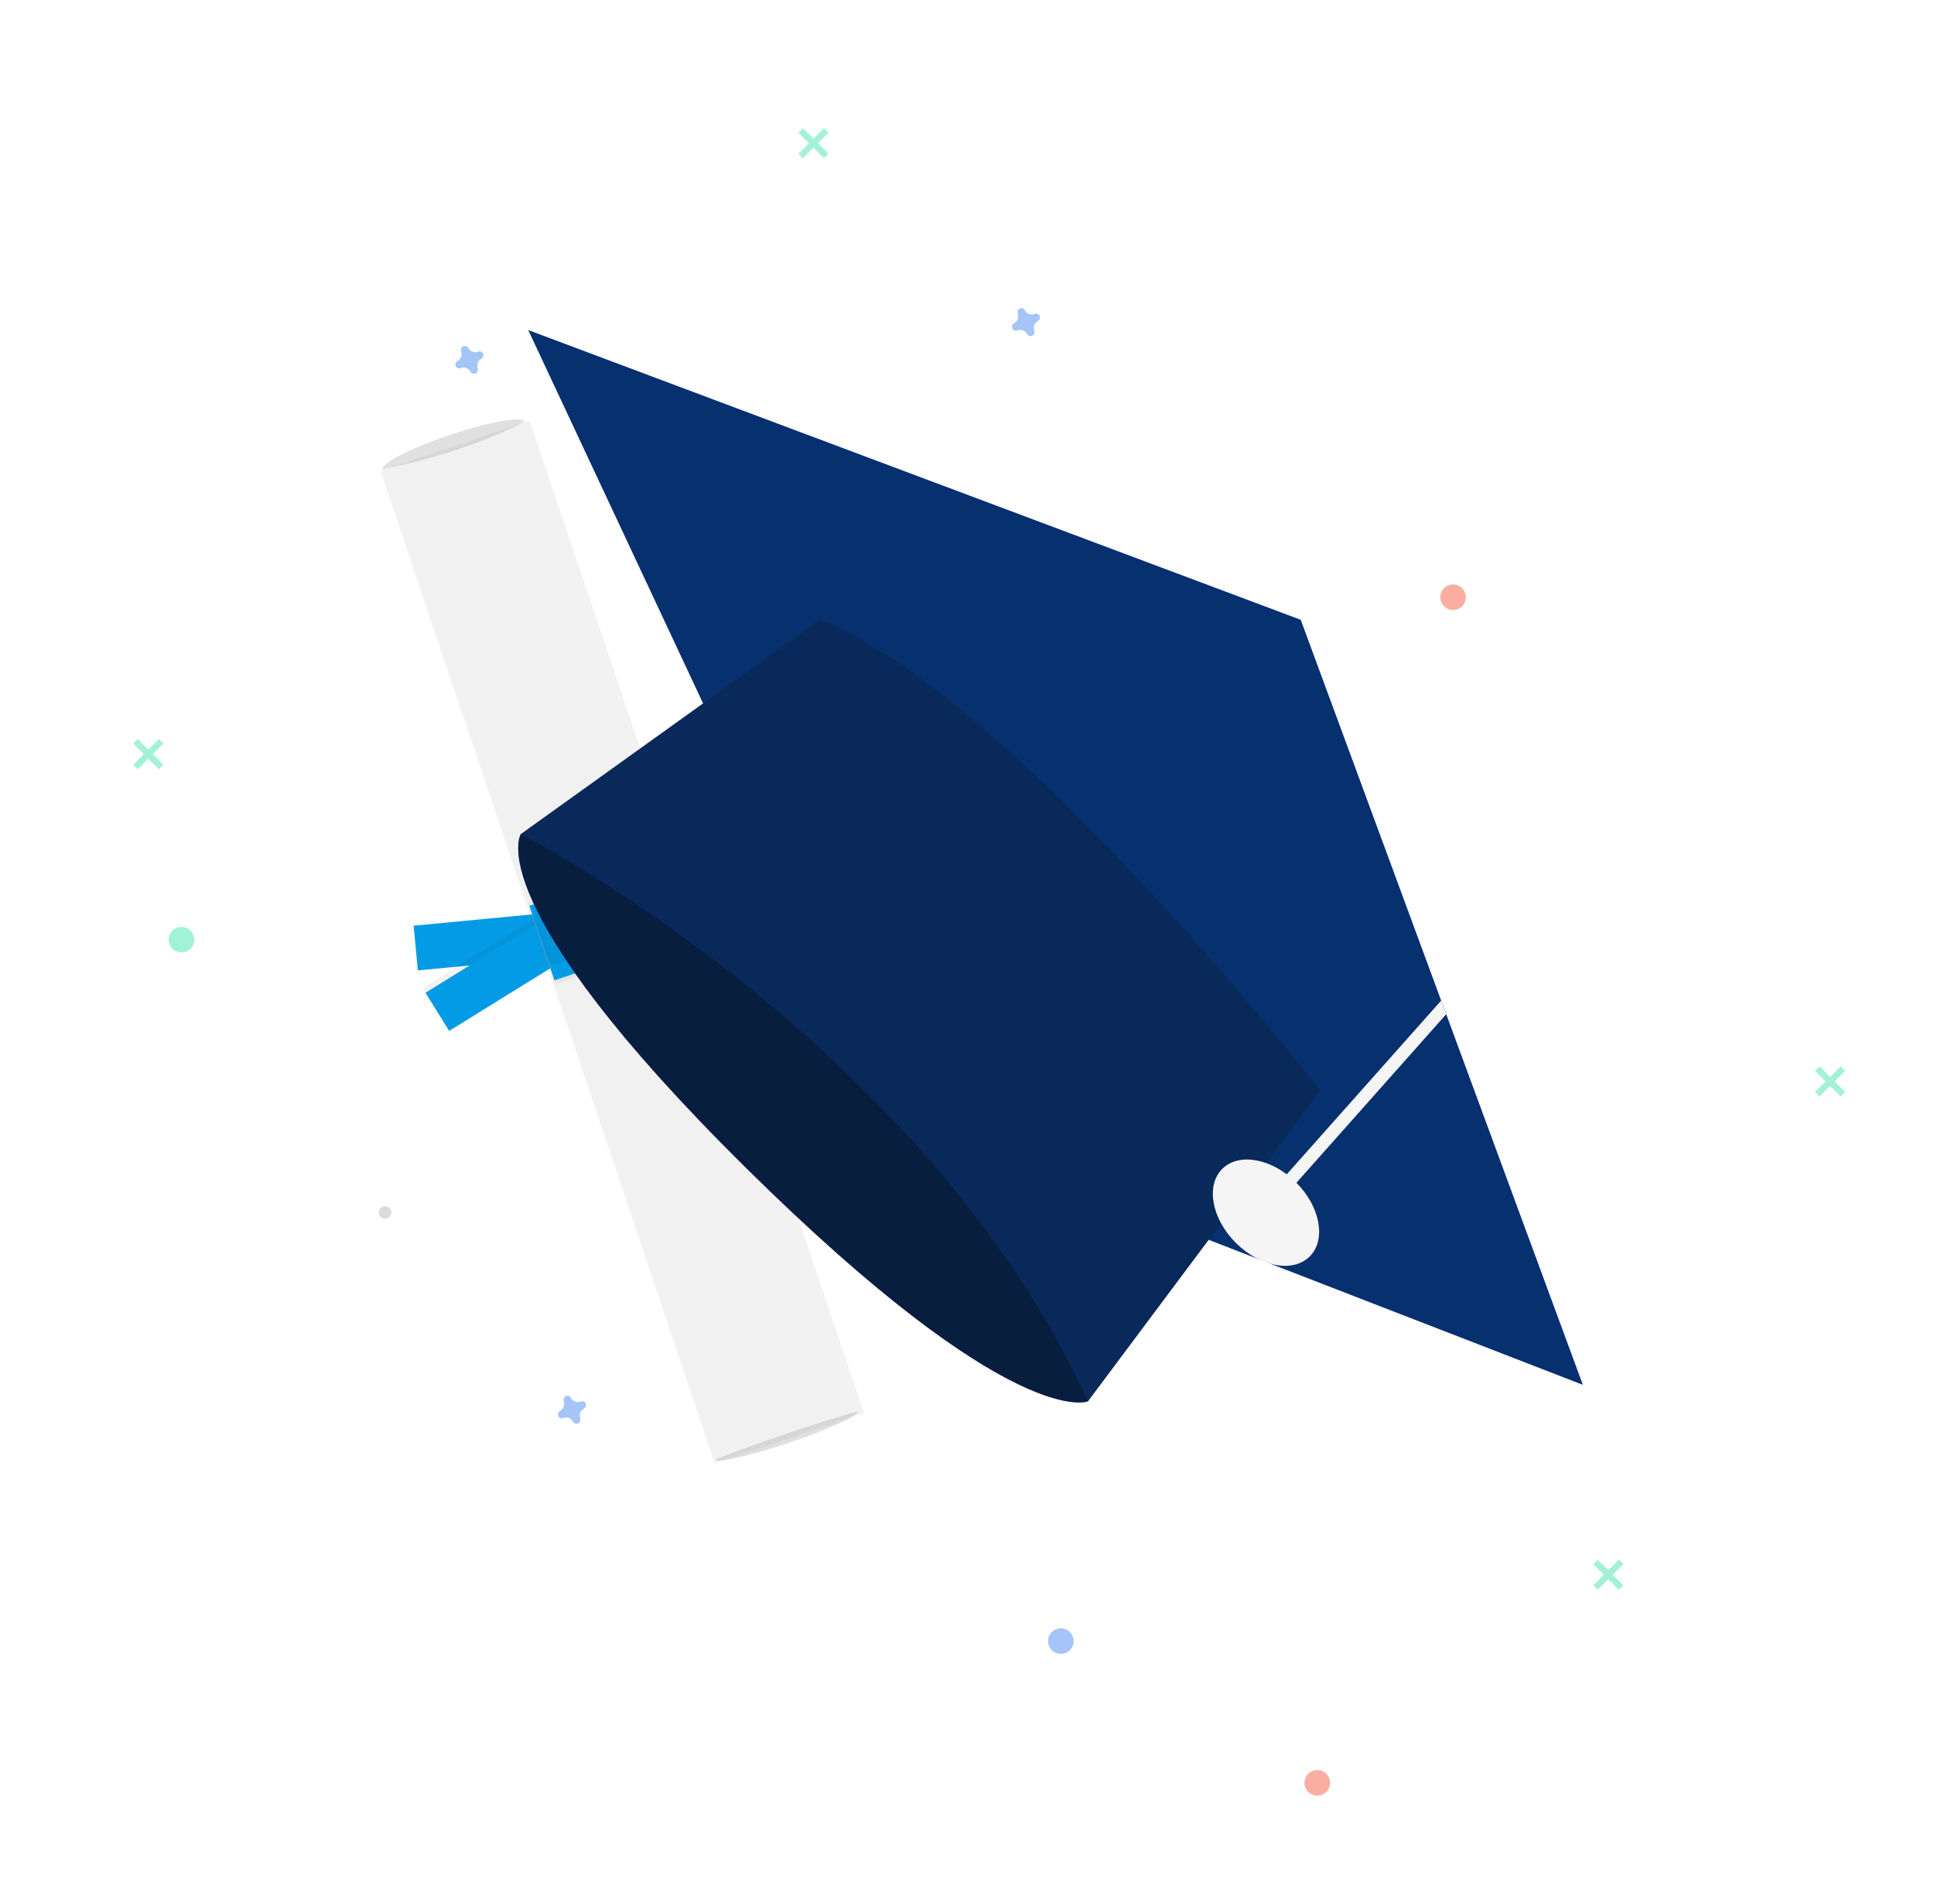 <svg id="Capa_1" data-name="Capa 1" xmlns="http://www.w3.org/2000/svg" xmlns:xlink="http://www.w3.org/1999/xlink" viewBox="0 0 451 444"><defs><style>.cls-1{fill:#e0e0e0;}.cls-2{fill:#039be5;}.cls-3{opacity:0.05;}.cls-10,.cls-11,.cls-3,.cls-9{isolation:isolate;}.cls-4{fill:url(#Degradado_sin_nombre_2);}.cls-5{fill:#f1f1f1;}.cls-6{fill:#dbdbdb;}.cls-10,.cls-11,.cls-7,.cls-9{opacity:0.5;}.cls-11,.cls-8{fill:#47e6b1;}.cls-9{fill:#4d8af0;}.cls-10{fill:#f55f44;}.cls-12{fill:#6c63ff;}.cls-13{fill:#081e3f;}.cls-14{fill:#06306e;}.cls-15{fill:#f5f5f5;}.cls-16{fill:#09295a;}</style><linearGradient id="Degradado_sin_nombre_2" x1="-295.18" y1="1273.43" x2="-295.18" y2="1273.5" gradientTransform="matrix(73.7, 0, 0, -489.57, 21899.26, 624770.88)" gradientUnits="userSpaceOnUse"><stop offset="0" stop-color="gray" stop-opacity="0.25"/><stop offset="0.54" stop-color="gray" stop-opacity="0.12"/><stop offset="1" stop-color="gray" stop-opacity="0.1"/></linearGradient></defs><title>Graphics-FIU</title><g id="Grupo_8" data-name="Grupo 8"><ellipse id="Elipse_13" data-name="Elipse 13" class="cls-1" cx="105.73" cy="103.9" rx="17.46" ry="2.62" transform="translate(-27.63 39.18) rotate(-18.61)"/><ellipse id="Elipse_14" data-name="Elipse 14" class="cls-1" cx="183.37" cy="334.74" rx="17.46" ry="1.78" transform="translate(-97.24 76.03) rotate(-18.61)"/><rect id="Rectángulo_14" data-name="Rectángulo 14" class="cls-2" x="96.88" y="214.16" width="34.91" height="10.47" transform="translate(-20.33 11.86) rotate(-5.45)"/><rect id="Rectángulo_15" data-name="Rectángulo 15" class="cls-3" x="99.01" y="220.3" width="34.91" height="11.79" transform="translate(-101.64 95.21) rotate(-31.77)"/><rect id="Rectángulo_16" data-name="Rectángulo 16" class="cls-2" x="99.36" y="221.52" width="34.91" height="10.47" transform="translate(-101.88 95.47) rotate(-31.77)"/><rect id="Rectángulo_17" data-name="Rectángulo 17" class="cls-4" x="126.26" y="97.53" width="36.66" height="243.53" transform="matrix(0.95, -0.32, 0.32, 0.95, -62.42, 57.61)"/><path id="Trazado_60" data-name="Trazado 60" class="cls-5" d="M166.91,340.26c-1.57-4.47-78.83-234.11-77.72-230.8,21.52-4.48,33.09-11.14,33.09-11.14L200,329.11S185.07,333.21,166.91,340.26Z"/><rect id="Rectángulo_18" data-name="Rectángulo 18" class="cls-3" x="125.46" y="204.29" width="34.91" height="20.08" transform="translate(-60.93 56.82) rotate(-18.61)"/><rect id="Rectángulo_19" data-name="Rectángulo 19" class="cls-2" x="125.46" y="205.16" width="34.91" height="18.33" transform="translate(-60.93 56.82) rotate(-18.61)"/><rect id="Rectángulo_20" data-name="Rectángulo 20" class="cls-3" x="125.32" y="207.8" width="34.91" height="12.22" transform="translate(-60.8 56.75) rotate(-18.61)"/><circle id="Elipse_15" data-name="Elipse 15" class="cls-6" cx="89.8" cy="282.71" r="1.46"/><g id="Grupo_4" data-name="Grupo 4" class="cls-7"><rect id="Rectángulo_22" data-name="Rectángulo 22" class="cls-8" x="30.36" y="175.1" width="8.46" height="1.49" transform="translate(-114.21 75.96) rotate(-45)"/><rect id="Rectángulo_23" data-name="Rectángulo 23" class="cls-8" x="33.84" y="171.61" width="1.49" height="8.46" transform="translate(-114.21 75.96) rotate(-45)"/></g><g id="Grupo_5" data-name="Grupo 5" class="cls-7"><rect id="Rectángulo_24" data-name="Rectángulo 24" class="cls-8" x="370.84" y="366.44" width="8.46" height="1.49" transform="translate(-149.79 372.76) rotate(-45)"/><rect id="Rectángulo_25" data-name="Rectángulo 25" class="cls-8" x="374.32" y="362.96" width="1.49" height="8.46" transform="translate(-149.79 372.76) rotate(-45)"/></g><g id="Grupo_6" data-name="Grupo 6" class="cls-7"><rect id="Rectángulo_26" data-name="Rectángulo 26" class="cls-8" x="185.47" y="32.64" width="8.46" height="1.49" transform="translate(31.95 143.92) rotate(-45)"/><rect id="Rectángulo_27" data-name="Rectángulo 27" class="cls-8" x="188.95" y="29.16" width="1.49" height="8.46" transform="translate(31.95 143.92) rotate(-45)"/></g><g id="Grupo_7" data-name="Grupo 7" class="cls-7"><rect id="Rectángulo_28" data-name="Rectángulo 28" class="cls-8" x="422.54" y="251.42" width="8.46" height="1.49" transform="translate(-53.31 375.63) rotate(-45)"/><rect id="Rectángulo_29" data-name="Rectángulo 29" class="cls-8" x="426.02" y="247.94" width="1.49" height="8.46" transform="translate(-53.31 375.63) rotate(-45)"/></g><path id="Trazado_61" data-name="Trazado 61" class="cls-9" d="M111.42,85.92a1.83,1.83,0,0,1,.84-2.28l.17-.11h0a.92.92,0,0,0-.73-1.6h0a.66.66,0,0,0-.2.06,1.82,1.82,0,0,1-2.28-.84,1.13,1.13,0,0,0-.12-.18h0a.92.92,0,0,0-1.29-.07.89.89,0,0,0-.3.81h0a1.46,1.46,0,0,0,0,.2,1.83,1.83,0,0,1-.84,2.28l-.17.11h0a.92.92,0,0,0,.73,1.6h0a.66.66,0,0,0,.2-.06,1.82,1.82,0,0,1,2.28.84,1.13,1.13,0,0,0,.12.18h0a.92.92,0,0,0,1.29.07.89.89,0,0,0,.3-.81h0a1.46,1.46,0,0,0,0-.2Z"/><path id="Trazado_62" data-name="Trazado 62" class="cls-9" d="M241.21,77.13a1.82,1.82,0,0,1,.84-2.28.66.66,0,0,0,.17-.12h0a.92.92,0,0,0,.08-1.29.93.93,0,0,0-.81-.3h0a.66.66,0,0,0-.2.06,1.83,1.83,0,0,1-2.28-.85,1,1,0,0,0-.12-.17h0a.91.91,0,0,0-1.59.74h0a1.33,1.33,0,0,0,0,.19,1.84,1.84,0,0,1-.84,2.29l-.17.11h0a.93.93,0,0,0-.08,1.3,1,1,0,0,0,.81.3h0l.2-.06a1.82,1.82,0,0,1,2.28.84,1,1,0,0,0,.12.17h0a.91.91,0,0,0,1.29.08.89.89,0,0,0,.3-.81h0a1.17,1.17,0,0,0,0-.2Z"/><path id="Trazado_63" data-name="Trazado 63" class="cls-9" d="M135.34,330.73a1.82,1.82,0,0,1,.84-2.28.66.66,0,0,0,.17-.12h0a.92.92,0,0,0,.08-1.29.94.94,0,0,0-.82-.3h0a.7.7,0,0,0-.19.06,1.84,1.84,0,0,1-2.29-.85,1,1,0,0,0-.11-.17h0a.92.92,0,0,0-1.3-.07.9.9,0,0,0-.29.81h0a1.05,1.05,0,0,0,0,.19,1.84,1.84,0,0,1-.84,2.29l-.17.11h0a.93.93,0,0,0-.08,1.3.92.92,0,0,0,.81.3h0a1.17,1.17,0,0,0,.2-.06,1.82,1.82,0,0,1,2.28.84.66.66,0,0,0,.12.17h0a.91.91,0,0,0,1.29.08.92.92,0,0,0,.3-.81h0A1.17,1.17,0,0,0,135.34,330.73Z"/><circle id="Elipse_16" data-name="Elipse 16" class="cls-10" cx="307.18" cy="415.72" r="2.98"/><circle id="Elipse_17" data-name="Elipse 17" class="cls-9" cx="247.38" cy="382.66" r="2.98"/><circle id="Elipse_18" data-name="Elipse 18" class="cls-11" cx="42.32" cy="219.11" r="2.98"/><circle id="Elipse_19" data-name="Elipse 19" class="cls-10" cx="338.84" cy="139.26" r="2.98"/><path id="Trazado_64" data-name="Trazado 64" class="cls-12" d="M142.57,190.26l-21.11,4.22s-10.2,15.83,52.41,77.74,79.85,54.52,79.85,54.52L259,298.25l-11.25-59.8Z"/><path id="Trazado_65" data-name="Trazado 65" class="cls-13" d="M142.57,190.26l-21.11,4.22s-10.2,15.83,52.41,77.74,79.85,54.52,79.85,54.52L259,298.25l-11.25-59.8Z"/><path id="Trazado_66" data-name="Trazado 66" class="cls-12" d="M369.08,322.87,209.4,261,123.22,77l180.09,67.54,32.75,88.8,1.18,3.18Z"/><path id="Trazado_67" data-name="Trazado 67" class="cls-14" d="M369.08,322.87,209.4,261,123.22,77l180.09,67.54,32.75,88.8,1.18,3.18Z"/><path id="Trazado_68" data-name="Trazado 68" class="cls-15" d="M300.56,277.78l-2.24-2,37.74-42.46,1.18,3.18Z"/><path id="Trazado_69" data-name="Trazado 69" class="cls-16" d="M191.11,144.54l-69.65,49.94S215,242.32,253.72,326.74l54.16-72.46S235.43,161.42,191.11,144.54Z"/><ellipse id="Elipse_20" data-name="Elipse 20" class="cls-15" cx="295.22" cy="282.77" rx="9.95" ry="14.43" transform="translate(-113.48 291.57) rotate(-45)"/></g></svg>